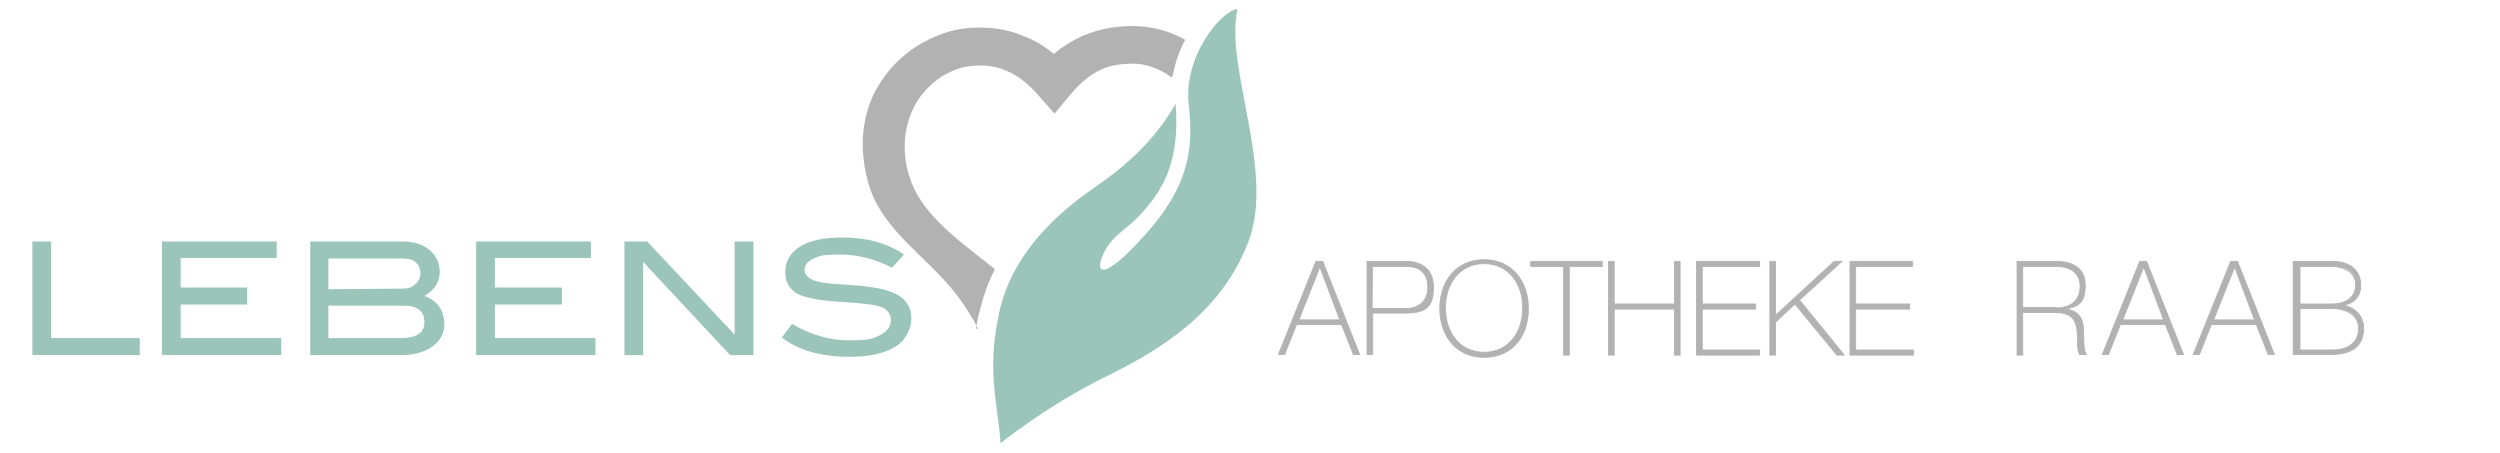 <?xml version="1.0" encoding="utf-8"?>
<!-- Generator: Adobe Illustrator 28.3.0, SVG Export Plug-In . SVG Version: 6.00 Build 0)  -->
<svg version="1.1" id="Ebene_1" xmlns="http://www.w3.org/2000/svg" xmlns:xlink="http://www.w3.org/1999/xlink" x="0px" y="0px"
	 width="440px" height="79.8px" viewBox="0 0 440 79.8" style="enable-background:new 0 0 440 79.8;" xml:space="preserve">
<style type="text/css">
	.st0{fill-rule:evenodd;clip-rule:evenodd;fill:#9BC5B9;}
	.st1{fill-rule:evenodd;clip-rule:evenodd;fill:#B2B2B2;}
	.st2{fill-rule:evenodd;clip-rule:evenodd;fill:#B2B2B2;stroke:#B2B2B2;stroke-width:0.154;stroke-miterlimit:10;}
	.st3{fill:none;stroke:#B2B2B2;stroke-width:0.154;stroke-miterlimit:10;}
</style>
<path class="st0" d="M176.1,78c0,0,8-6.5,18.3-11.6c10.2-5,20.5-11.4,25.3-23.8c4.8-12.5-4.2-30.7-1.9-41c-2.8,0.2-9.5,8.2-8.6,16.7
	c1,8.5-0.3,14.9-7.9,23.3c-7.6,8.4-8.5,6.1-7.2,3.3c1.4-3.3,4.1-4.5,6.1-6.6c3.9-4.1,7.6-9.1,6.7-20c-2.7,4.6-6.5,9.4-14.4,14.8
	c-7.9,5.4-15,12.9-16.8,22.7C173.7,65.5,175.6,71,176.1,78L176.1,78L176.1,78z"/>
<path class="st1" d="M172.1,57.8c-1-2-2.4-4.2-3.8-6c-5-6.5-12.8-11.1-15.3-19c-1-3.2-1.3-6.3-1.1-9.2c0.3-3.2,1.2-6.1,2.7-8.5
	c1.7-2.9,4.1-5.3,6.8-7c2.9-1.8,6.1-3,9.4-3.2c3.4-0.2,6.5,0.2,9.5,1.5c1.8,0.7,3.5,1.7,5.2,3.1c1.6-1.4,3.3-2.4,5.1-3.2
	c3-1.3,6.1-1.8,9.5-1.7c2.8,0.1,5.8,0.9,8.5,2.4c-1.1,2-1.8,4.2-2.2,6.3l-0.2,0.3c-0.4-0.2-0.7-0.5-0.9-0.6
	c-1.8-1.1-3.7-1.7-5.5-1.8c-2.2,0-4.2,0.2-5.9,1c-1.8,0.8-3.6,2.2-5.3,4.2l-3,3.6l-3.1-3.5c-1.8-2-3.5-3.3-5.5-4.1
	c-1.8-0.8-3.8-1-5.9-0.8c-1.7,0.1-3.6,0.8-5.4,1.9c-1.8,1.2-3.4,2.8-4.5,4.7c-1,1.8-1.7,3.8-1.9,6.1c-0.2,2.2,0,4.5,0.8,6.9
	c1.8,5.9,7.5,10.3,13.4,14.9c0.5,0.5,1.1,0.8,1.6,1.3c-1.1,2.1-1.9,4.3-2.5,6.7c-0.2,0.8-0.5,1.7-0.6,2.5c-0.1,0.5-0.2,0.8-0.2,1.3
	l0,0L172.1,57.8z"/>
<path class="st2" d="M232.8,46l6.5,16.4h-1.1l-2.1-5.3h-7.9l-2.1,5.3h-1.1l6.6-16.4H232.8z M235.8,56.3l-3.5-9.3l0,0l-3.7,9.3H235.8
	z"/>
<path class="st1" d="M240.5,46h7c1.8,0,4.8,0.7,4.8,4.6s-1.9,4.5-5.1,4.5h-5.6v7.3h-1V46C240.5,46,240.5,46,240.5,46z M241.5,54.3
	h5.8c3,0,4-1.9,4-3.7c0-1.2-0.5-3.7-3.8-3.7h-5.9C241.5,46.9,241.5,54.3,241.5,54.3z"/>
<path class="st3" d="M240.5,46h7c1.8,0,4.8,0.7,4.8,4.6s-1.9,4.5-5.1,4.5h-5.6v7.3h-1V46C240.5,46,240.5,46,240.5,46z M241.5,54.3
	h5.8c3,0,4-1.9,4-3.7s-0.5-3.7-3.8-3.7h-5.9C241.5,46.9,241.5,54.3,241.5,54.3z"/>
<path class="st1" d="M261.2,62.9c-4.9,0-7.8-3.8-7.8-8.6s2.9-8.6,7.8-8.6s7.8,3.8,7.8,8.6C269.1,59.1,266.2,62.9,261.2,62.9
	C261.2,62.9,261.2,62.9,261.2,62.9z M261.2,62c4.3,0,6.8-3.5,6.8-7.8s-2.5-7.8-6.8-7.8c-4.3,0-6.8,3.5-6.8,7.8S256.9,62,261.2,62
	C261.2,62,261.2,62,261.2,62z"/>
<path class="st3" d="M261.2,62.9c-4.9,0-7.8-3.8-7.8-8.6s2.9-8.6,7.8-8.6s7.8,3.8,7.8,8.6S266.2,62.9,261.2,62.9
	C261.2,62.9,261.2,62.9,261.2,62.9z M261.2,62c4.3,0,6.8-3.5,6.8-7.8s-2.5-7.8-6.8-7.8c-4.3,0-6.8,3.5-6.8,7.8S256.9,62,261.2,62
	C261.2,62,261.2,62,261.2,62z"/>
<polygon class="st2" points="269.4,46.9 269.4,46 282,46 282,46.9 276.2,46.9 276.2,62.5 275.2,62.5 275.2,46.9 "/>
<polygon class="st2" points="284.1,54.4 284.1,62.5 283.1,62.5 283.1,46 284.1,46 284.1,53.5 294.7,53.5 294.7,46 295.7,46 
	295.7,62.5 294.7,62.5 294.7,54.4 "/>
<polygon class="st2" points="309.7,61.6 309.7,62.5 298.6,62.5 298.6,46 309.7,46 309.7,46.9 299.6,46.9 299.6,53.5 309,53.5 
	309,54.4 299.6,54.4 299.6,61.6 "/>
<polygon class="st2" points="311.5,46 312.5,46 312.5,55.5 322.8,46 324.2,46 316.7,52.8 324.6,62.5 323.3,62.5 315.9,53.5 
	312.5,56.7 312.5,62.5 311.5,62.5 "/>
<polygon class="st2" points="336.8,61.6 336.8,62.5 325.6,62.5 325.6,46 336.6,46 336.6,46.9 326.6,46.9 326.6,53.5 336.1,53.5 
	336.1,54.4 326.6,54.4 326.6,61.6 "/>
<path class="st1" d="M355,46h6.8c2.9,0,5.2,1.1,5.2,4.2c0,3.2-1.3,3.8-3.5,4.2l0,0c2.5,0.3,3.1,1.8,3.2,3.5s-0.1,3.5,0.5,4.5h-1.2
	c-0.6-1.2-0.2-3-0.5-4.6s-1-2.8-3.8-2.8H356v7.5h-1V46L355,46z M361.9,54.2c2.4,0,4.2-1.2,4.2-3.8c0-2.5-2-3.5-4.2-3.5H356v7.2
	H361.9z"/>
<path class="st3" d="M355,46h6.8c2.9,0,5.2,1.1,5.2,4.2c0,3.2-1.3,3.8-3.5,4.2l0,0c2.5,0.3,3.1,1.8,3.2,3.5s-0.1,3.5,0.5,4.5h-1.2
	c-0.6-1.2-0.2-3-0.5-4.6s-1-2.8-3.8-2.8H356v7.5h-1V46L355,46z M361.9,54.2c2.4,0,4.2-1.2,4.2-3.8s-2-3.5-4.2-3.5H356v7.2H361.9z"/>
<path class="st2" d="M377.8,46l6.5,16.4h-1.1l-2.1-5.3h-7.9l-2.1,5.3h-1.1l6.6-16.4H377.8z M380.8,56.3l-3.5-9.3l0,0l-3.7,9.3H380.8
	z"/>
<path class="st2" d="M393.8,46l6.5,16.4h-1.1l-2.1-5.3h-7.9l-2.1,5.3h-1.1l6.6-16.4H393.8z M396.8,56.3l-3.5-9.3l0,0l-3.7,9.3H396.8
	z"/>
<path class="st1" d="M403.8,46h6.6c3.9,0,5.1,2.2,5.1,4.2c0,2.1-1.3,3.3-3.2,3.5l0,0c0.5,0,3.7,0.8,3.7,4.1s-2.3,4.6-5.8,4.6h-6.6
	V46l0,0H403.8z M404.8,53.5h5.6c2.8,0,4.2-1.4,4.2-3.4c0-2.4-2-3.2-4.2-3.2h-5.6V53.5L404.8,53.5z M404.8,61.6h5.6
	c2.9,0,4.7-1.3,4.7-3.8c0-2.8-2.5-3.5-4.7-3.5h-5.6V61.6L404.8,61.6z"/>
<path class="st3" d="M403.8,46h6.6c3.9,0,5.1,2.2,5.1,4.2c0,2.1-1.3,3.3-3.2,3.5l0,0c0.5,0,3.7,0.8,3.7,4.1s-2.3,4.6-5.8,4.6h-6.6
	V46l0,0H403.8z M404.8,53.5h5.6c2.8,0,4.2-1.4,4.2-3.4c0-2-2-3.2-4.2-3.2h-5.6V53.5L404.8,53.5z M404.8,61.6h5.6
	c2.9,0,4.7-1.3,4.7-3.8c0-2.5-2.5-3.5-4.7-3.5h-5.6V61.6L404.8,61.6z"/>
<polygon class="st0" points="24.6,62.5 5.7,62.5 5.7,42.5 9,42.5 9,59.5 24.6,59.5 "/>
<polygon class="st0" points="49.5,62.5 28.5,62.5 28.5,42.5 48.7,42.5 48.7,45.4 31.8,45.4 31.8,50.6 43.5,50.6 43.5,53.6 
	31.8,53.6 31.8,59.5 49.5,59.5 "/>
<path class="st0" d="M74.7,52.1c2.3,0.8,3.5,2.5,3.5,5.1s-2.5,5.3-7.6,5.3h-16V42.5h16.2c2,0,3.6,0.5,4.8,1.5c1.2,1,1.8,2.3,1.8,4
	C77.3,49.8,76.4,51.1,74.7,52.1L74.7,52.1z M70.8,50.8c0.9,0,1.7-0.2,2.3-0.8c0.6-0.5,0.9-1.2,0.9-1.9s-0.3-1.5-0.8-1.9
	c-0.5-0.5-1.3-0.7-2.3-0.7H57.8v5.4L70.8,50.8L70.8,50.8z M70.5,59.5c2.8,0,4.2-0.9,4.2-2.8s-1.2-2.9-3.6-2.9H57.8v5.7H70.5z"/>
<polygon class="st0" points="104.8,62.5 83.8,62.5 83.8,42.5 104,42.5 104,45.4 87.1,45.4 87.1,50.6 98.9,50.6 98.9,53.6 87.1,53.6 
	87.1,59.5 104.8,59.5 "/>
<polygon class="st0" points="132.6,62.5 128.5,62.5 113.2,46.1 113.2,62.5 109.9,62.5 109.9,42.5 113.9,42.5 129.3,58.9 129.3,42.5 
	132.6,42.5 "/>
<path class="st0" d="M157,47.1c-3-1.5-6-2.3-9.1-2.3s-3.6,0.2-4.7,0.7c-1.1,0.5-1.6,1.2-1.6,2c0,0.8,0.6,1.5,1.8,1.9
	c0.8,0.3,2.2,0.5,4.1,0.6c2.8,0.2,4.6,0.3,5.5,0.5c2.5,0.3,4.4,0.9,5.6,1.8c1.2,0.9,1.8,2.2,1.8,3.8c0,1.6-0.9,3.8-2.8,4.9
	c-1.9,1.2-4.6,1.8-8.1,1.8c-5.1,0-9.1-1.2-11.9-3.4l1.8-2.4c3.2,1.9,6.5,2.9,10.1,2.9s4.2-0.3,5.5-1c1.2-0.6,1.8-1.5,1.8-2.6
	s-0.8-2.2-2.5-2.5c-0.8-0.2-3.2-0.5-6.8-0.7c-3.3-0.2-5.6-0.7-7-1.3c-1.5-0.8-2.3-2.1-2.3-3.9c0-1.9,0.9-3.4,2.6-4.5
	c1.8-1.1,4.2-1.6,7.5-1.6c4.3,0,7.9,1,10.8,3L157,47.1L157,47.1z"/>
</svg>
